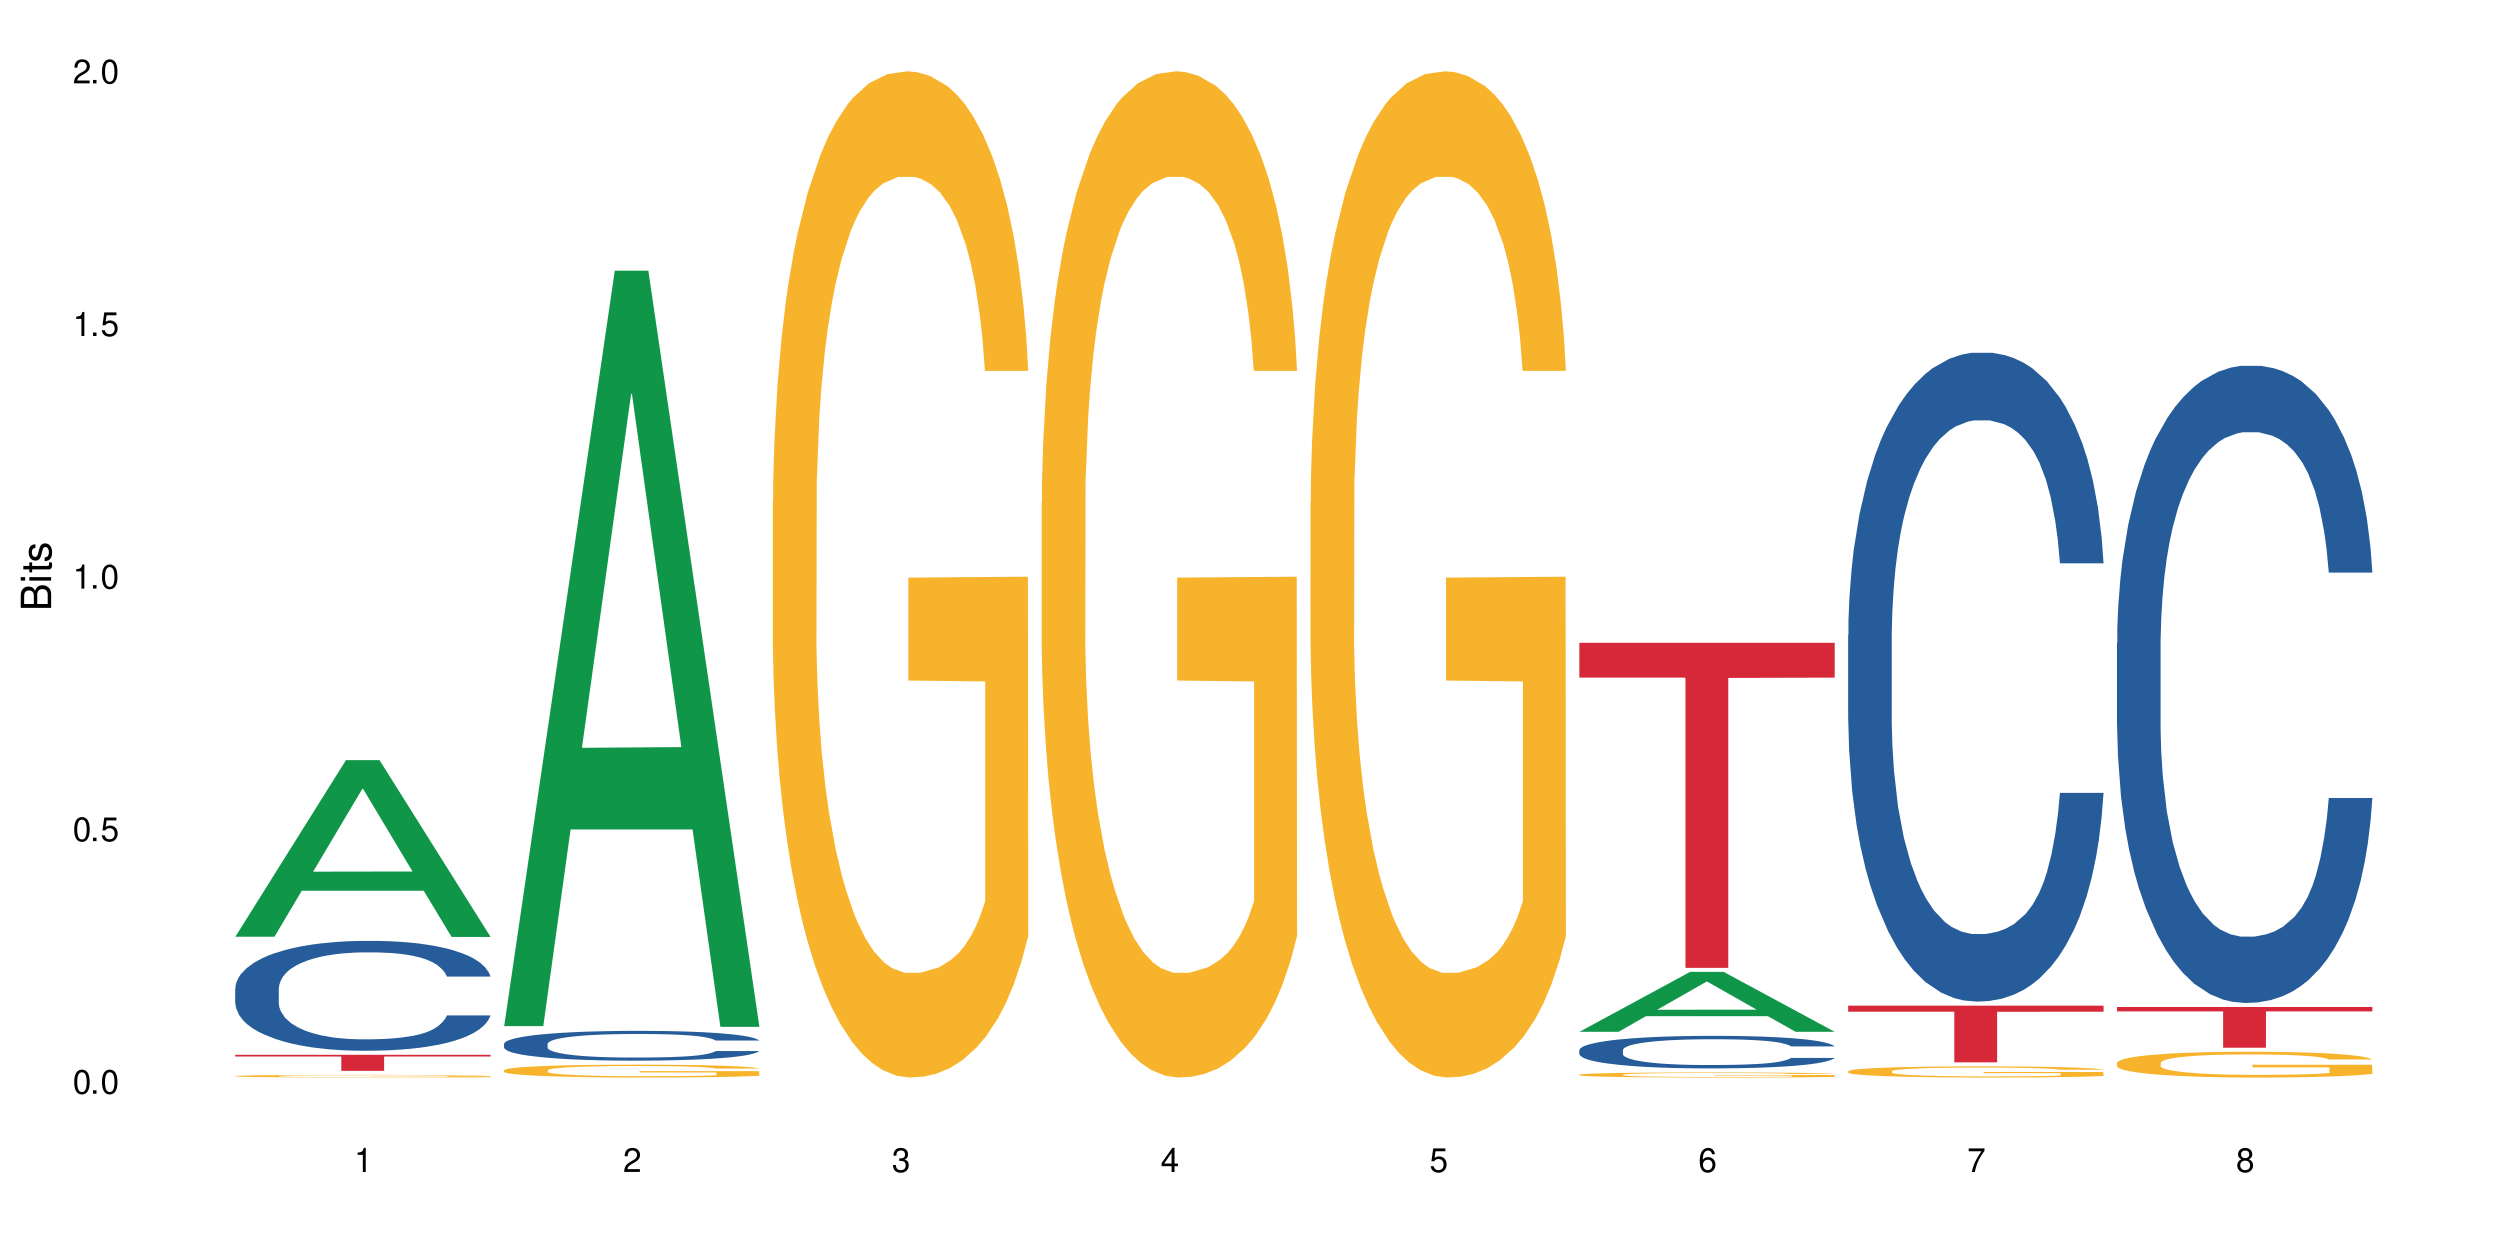 <?xml version="1.0" encoding="UTF-8"?>
<svg xmlns="http://www.w3.org/2000/svg" xmlns:xlink="http://www.w3.org/1999/xlink" width="720" height="360" viewBox="0 0 720 360">
<defs>
<g>
<g id="glyph-0-0">
</g>
<g id="glyph-0-1">
<path d="M 2.641 -6.938 C 2 -6.938 1.422 -6.656 1.078 -6.172 C 0.641 -5.562 0.406 -4.641 0.406 -3.359 C 0.406 -1.016 1.188 0.219 2.641 0.219 C 4.078 0.219 4.859 -1.016 4.859 -3.297 C 4.859 -4.641 4.656 -5.547 4.203 -6.172 C 3.844 -6.656 3.281 -6.938 2.641 -6.938 Z M 2.641 -6.188 C 3.547 -6.188 4 -5.25 4 -3.375 C 4 -1.406 3.562 -0.484 2.625 -0.484 C 1.734 -0.484 1.281 -1.438 1.281 -3.344 C 1.281 -5.25 1.734 -6.188 2.641 -6.188 Z M 2.641 -6.188 "/>
</g>
<g id="glyph-0-2">
<path d="M 1.828 -1 L 0.828 -1 L 0.828 0 L 1.828 0 Z M 1.828 -1 "/>
</g>
<g id="glyph-0-3">
<path d="M 4.562 -6.797 L 1.062 -6.797 L 0.547 -3.094 L 1.328 -3.094 C 1.719 -3.562 2.047 -3.734 2.578 -3.734 C 3.484 -3.734 4.062 -3.109 4.062 -2.094 C 4.062 -1.125 3.484 -0.531 2.578 -0.531 C 1.828 -0.531 1.375 -0.906 1.188 -1.672 L 0.328 -1.672 C 0.453 -1.109 0.547 -0.844 0.75 -0.594 C 1.125 -0.078 1.828 0.219 2.594 0.219 C 3.969 0.219 4.922 -0.781 4.922 -2.219 C 4.922 -3.562 4.031 -4.484 2.719 -4.484 C 2.25 -4.484 1.859 -4.359 1.469 -4.062 L 1.734 -5.969 L 4.562 -5.969 Z M 4.562 -6.797 "/>
</g>
<g id="glyph-0-4">
<path d="M 2.484 -4.938 L 2.484 0 L 3.328 0 L 3.328 -6.938 L 2.766 -6.938 C 2.469 -5.875 2.281 -5.734 0.984 -5.562 L 0.984 -4.938 Z M 2.484 -4.938 "/>
</g>
<g id="glyph-0-5">
<path d="M 4.859 -0.828 L 1.281 -0.828 C 1.359 -1.406 1.672 -1.781 2.5 -2.281 L 3.469 -2.828 C 4.406 -3.344 4.906 -4.062 4.906 -4.906 C 4.906 -5.484 4.672 -6.031 4.266 -6.406 C 3.859 -6.766 3.375 -6.938 2.719 -6.938 C 1.859 -6.938 1.219 -6.625 0.844 -6.031 C 0.609 -5.672 0.5 -5.234 0.484 -4.531 L 1.328 -4.531 C 1.359 -5.016 1.406 -5.281 1.531 -5.516 C 1.75 -5.938 2.188 -6.203 2.703 -6.203 C 3.469 -6.203 4.031 -5.641 4.031 -4.891 C 4.031 -4.344 3.719 -3.859 3.125 -3.516 L 2.234 -3 C 0.812 -2.172 0.406 -1.531 0.328 -0.016 L 4.859 -0.016 Z M 4.859 -0.828 "/>
</g>
<g id="glyph-0-6">
<path d="M 2.125 -3.188 L 2.578 -3.188 C 3.5 -3.188 3.984 -2.766 3.984 -1.922 C 3.984 -1.062 3.469 -0.531 2.594 -0.531 C 1.656 -0.531 1.203 -1 1.156 -2.016 L 0.312 -2.016 C 0.344 -1.453 0.438 -1.094 0.609 -0.781 C 0.953 -0.109 1.625 0.219 2.547 0.219 C 3.953 0.219 4.859 -0.625 4.859 -1.938 C 4.859 -2.828 4.516 -3.297 3.703 -3.594 C 4.344 -3.844 4.656 -4.328 4.656 -5.031 C 4.656 -6.219 3.875 -6.938 2.578 -6.938 C 1.203 -6.938 0.484 -6.172 0.453 -4.703 L 1.297 -4.703 C 1.312 -5.125 1.344 -5.359 1.453 -5.578 C 1.641 -5.969 2.062 -6.203 2.594 -6.203 C 3.344 -6.203 3.797 -5.75 3.797 -5 C 3.797 -4.516 3.609 -4.219 3.25 -4.047 C 3.016 -3.953 2.703 -3.922 2.125 -3.906 Z M 2.125 -3.188 "/>
</g>
<g id="glyph-0-7">
<path d="M 3.141 -1.672 L 3.141 0 L 3.984 0 L 3.984 -1.672 L 4.984 -1.672 L 4.984 -2.438 L 3.984 -2.438 L 3.984 -6.938 L 3.359 -6.938 L 0.266 -2.578 L 0.266 -1.672 Z M 3.141 -2.438 L 1 -2.438 L 3.141 -5.5 Z M 3.141 -2.438 "/>
</g>
<g id="glyph-0-8">
<path d="M 4.781 -5.125 C 4.609 -6.266 3.891 -6.938 2.844 -6.938 C 2.094 -6.938 1.422 -6.578 1.031 -5.953 C 0.594 -5.266 0.406 -4.422 0.406 -3.172 C 0.406 -2 0.578 -1.25 0.984 -0.641 C 1.359 -0.078 1.953 0.219 2.703 0.219 C 3.984 0.219 4.922 -0.75 4.922 -2.094 C 4.922 -3.375 4.062 -4.281 2.844 -4.281 C 2.172 -4.281 1.641 -4.031 1.281 -3.516 C 1.281 -5.234 1.828 -6.188 2.797 -6.188 C 3.391 -6.188 3.797 -5.797 3.938 -5.125 Z M 2.734 -3.531 C 3.547 -3.531 4.062 -2.953 4.062 -2.031 C 4.062 -1.156 3.484 -0.531 2.703 -0.531 C 1.922 -0.531 1.328 -1.188 1.328 -2.078 C 1.328 -2.938 1.906 -3.531 2.734 -3.531 Z M 2.734 -3.531 "/>
</g>
<g id="glyph-0-9">
<path d="M 4.984 -6.797 L 0.438 -6.797 L 0.438 -5.969 L 4.109 -5.969 C 2.5 -3.656 1.828 -2.234 1.328 0 L 2.219 0 C 2.594 -2.172 3.453 -4.047 4.984 -6.094 Z M 4.984 -6.797 "/>
</g>
<g id="glyph-0-10">
<path d="M 3.75 -3.656 C 4.469 -4.094 4.688 -4.438 4.688 -5.078 C 4.688 -6.172 3.844 -6.938 2.641 -6.938 C 1.438 -6.938 0.594 -6.172 0.594 -5.094 C 0.594 -4.438 0.812 -4.094 1.516 -3.656 C 0.734 -3.266 0.359 -2.703 0.359 -1.922 C 0.359 -0.656 1.281 0.219 2.641 0.219 C 3.984 0.219 4.922 -0.656 4.922 -1.922 C 4.922 -2.703 4.531 -3.266 3.75 -3.656 Z M 2.641 -6.188 C 3.359 -6.188 3.812 -5.75 3.812 -5.062 C 3.812 -4.406 3.344 -3.984 2.641 -3.984 C 1.922 -3.984 1.453 -4.406 1.453 -5.078 C 1.453 -5.75 1.922 -6.188 2.641 -6.188 Z M 2.641 -3.266 C 3.484 -3.266 4.062 -2.719 4.062 -1.906 C 4.062 -1.078 3.484 -0.531 2.625 -0.531 C 1.797 -0.531 1.219 -1.094 1.219 -1.906 C 1.219 -2.719 1.781 -3.266 2.641 -3.266 Z M 2.641 -3.266 "/>
</g>
<g id="glyph-1-0">
</g>
<g id="glyph-1-1">
<path d="M 0 -0.953 L 0 -4.891 C 0 -5.719 -0.234 -6.344 -0.734 -6.797 C -1.188 -7.234 -1.812 -7.469 -2.5 -7.469 C -3.547 -7.469 -4.188 -7 -4.625 -5.875 C -4.984 -6.688 -5.625 -7.094 -6.531 -7.094 C -7.172 -7.094 -7.734 -6.859 -8.141 -6.391 C -8.562 -5.922 -8.75 -5.344 -8.75 -4.5 L -8.75 -0.953 Z M -4.984 -2.062 L -7.766 -2.062 L -7.766 -4.219 C -7.766 -4.844 -7.688 -5.203 -7.453 -5.5 C -7.219 -5.812 -6.859 -5.969 -6.375 -5.969 C -5.891 -5.969 -5.531 -5.812 -5.297 -5.5 C -5.062 -5.203 -4.984 -4.844 -4.984 -4.219 Z M -0.984 -2.062 L -4 -2.062 L -4 -4.781 C -4 -5.766 -3.438 -6.359 -2.484 -6.359 C -1.547 -6.359 -0.984 -5.766 -0.984 -4.781 Z M -0.984 -2.062 "/>
</g>
<g id="glyph-1-2">
<path d="M -6.281 -1.797 L -6.281 -0.797 L 0 -0.797 L 0 -1.797 Z M -8.75 -1.797 L -8.75 -0.797 L -7.484 -0.797 L -7.484 -1.797 Z M -8.75 -1.797 "/>
</g>
<g id="glyph-1-3">
<path d="M -6.281 -3.047 L -6.281 -2.016 L -8.016 -2.016 L -8.016 -1.016 L -6.281 -1.016 L -6.281 -0.172 L -5.469 -0.172 L -5.469 -1.016 L -0.719 -1.016 C -0.078 -1.016 0.281 -1.453 0.281 -2.234 C 0.281 -2.5 0.25 -2.719 0.188 -3.047 L -0.641 -3.047 C -0.609 -2.906 -0.594 -2.766 -0.594 -2.562 C -0.594 -2.141 -0.719 -2.016 -1.156 -2.016 L -5.469 -2.016 L -5.469 -3.047 Z M -6.281 -3.047 "/>
</g>
<g id="glyph-1-4">
<path d="M -4.531 -5.25 C -5.766 -5.25 -6.469 -4.422 -6.469 -2.969 C -6.469 -1.516 -5.719 -0.562 -4.547 -0.562 C -3.562 -0.562 -3.094 -1.062 -2.734 -2.562 L -2.516 -3.484 C -2.344 -4.188 -2.094 -4.469 -1.641 -4.469 C -1.047 -4.469 -0.641 -3.875 -0.641 -3 C -0.641 -2.453 -0.797 -2 -1.062 -1.75 C -1.25 -1.594 -1.422 -1.531 -1.875 -1.469 L -1.875 -0.406 C -0.422 -0.453 0.281 -1.266 0.281 -2.922 C 0.281 -4.5 -0.5 -5.516 -1.719 -5.516 C -2.656 -5.516 -3.172 -4.984 -3.469 -3.734 L -3.703 -2.766 C -3.891 -1.953 -4.156 -1.609 -4.594 -1.609 C -5.188 -1.609 -5.547 -2.125 -5.547 -2.938 C -5.547 -3.75 -5.203 -4.172 -4.531 -4.203 Z M -4.531 -5.25 "/>
</g>
</g>
</defs>
<rect x="-72" y="-36" width="864" height="432" fill="rgb(100%, 100%, 100%)" fill-opacity="1"/>
<path fill-rule="nonzero" fill="rgb(6.275%, 58.824%, 28.235%)" fill-opacity="1" d="M 67.73 269.781 L 67.809 269.73 L 99.637 218.914 L 109.301 218.914 L 141.281 269.828 L 130.047 269.828 L 122.031 256.539 L 86.906 256.539 L 79.047 269.781 L 67.73 269.781 L 90.285 251.039 L 118.809 250.992 L 104.586 227.234 L 104.43 227.184 L 104.27 227.328 L 90.207 250.992 L 90.285 251.039 Z M 67.73 269.781 "/>
<path fill-rule="nonzero" fill="rgb(14.51%, 36.078%, 60%)" fill-opacity="1" d="M 67.73 284.754 L 67.82 284.723 L 67.82 284.031 L 68.09 282.93 L 68.719 281.543 L 69.344 280.59 L 70.961 278.883 L 73.203 277.234 L 75.535 275.965 L 77.238 275.211 L 78.766 274.633 L 82.262 273.566 L 84.504 273.016 L 86.926 272.523 L 89.887 272.031 L 92.039 271.742 L 96.883 271.281 L 100.469 271.078 L 103.25 270.992 L 109.262 270.992 L 112.848 271.109 L 115.449 271.254 L 118.32 271.484 L 120.742 271.742 L 124.957 272.379 L 128.727 273.188 L 130.43 273.652 L 133.121 274.547 L 135.184 275.414 L 136.617 276.168 L 138.234 277.234 L 139.668 278.535 L 140.746 280.012 L 141.281 281.254 L 128.727 281.254 L 128.098 280.098 L 127.379 279.203 L 126.035 278.016 L 124.688 277.18 L 122.805 276.34 L 121.102 275.789 L 118.77 275.242 L 116.707 274.895 L 114.555 274.633 L 112.488 274.461 L 108.543 274.289 L 103.969 274.289 L 102.266 274.344 L 98.766 274.578 L 96.883 274.777 L 94.191 275.184 L 92.309 275.559 L 90.066 276.137 L 88.539 276.629 L 86.656 277.379 L 85.312 278.047 L 83.785 279 L 82.891 279.723 L 82.082 280.531 L 81.363 281.484 L 80.828 282.496 L 80.469 283.566 L 80.289 284.609 L 80.289 289.09 L 80.469 290.129 L 80.918 291.344 L 82.082 293.105 L 83.785 294.641 L 85.762 295.852 L 87.645 296.719 L 88.719 297.125 L 90.156 297.586 L 92.398 298.164 L 95.629 298.742 L 97.512 298.977 L 100.383 299.207 L 103.34 299.32 L 107.289 299.32 L 110.785 299.207 L 113.117 299.062 L 115.539 298.832 L 118.859 298.34 L 120.922 297.875 L 122.715 297.328 L 124.062 296.777 L 124.957 296.316 L 126.305 295.418 L 127.379 294.438 L 128.188 293.426 L 128.727 292.441 L 141.281 292.441 L 140.746 293.598 L 139.938 294.727 L 139.129 295.562 L 137.875 296.574 L 136.441 297.473 L 134.375 298.484 L 132.672 299.148 L 130.43 299.871 L 128.367 300.422 L 126.125 300.91 L 122.805 301.488 L 120.652 301.777 L 118.32 302.039 L 115.539 302.27 L 112.043 302.473 L 108.273 302.59 L 104.777 302.617 L 101.008 302.559 L 98.227 302.445 L 94.551 302.184 L 89.977 301.664 L 86.656 301.113 L 84.055 300.566 L 81.812 299.988 L 79.301 299.207 L 76.074 297.934 L 74.098 296.953 L 72.754 296.141 L 71.23 295.016 L 70.152 294.004 L 68.898 292.383 L 68 290.332 L 67.73 288.742 Z M 67.73 284.754 "/>
<path fill-rule="nonzero" fill="rgb(96.863%, 70.196%, 16.863%)" fill-opacity="1" d="M 67.73 309.895 L 67.82 309.895 L 67.82 309.879 L 68.18 309.848 L 69.078 309.805 L 70.242 309.77 L 71.5 309.742 L 72.305 309.727 L 73.652 309.707 L 74.816 309.691 L 77.777 309.66 L 81.543 309.629 L 83.609 309.617 L 85.941 309.605 L 89.258 309.594 L 90.785 309.586 L 95.449 309.578 L 100.738 309.57 L 106.57 309.566 L 109.262 309.566 L 112.938 309.57 L 117.961 309.578 L 120.832 309.586 L 123.074 309.594 L 125.406 309.602 L 128.277 309.617 L 130.969 309.633 L 133.121 309.648 L 135.273 309.672 L 137.066 309.691 L 138.594 309.719 L 139.938 309.746 L 140.746 309.77 L 141.281 309.797 L 128.816 309.797 L 128.098 309.77 L 127.289 309.75 L 125.945 309.73 L 124.598 309.711 L 123.254 309.699 L 120.742 309.68 L 118.59 309.668 L 115.898 309.66 L 113.297 309.652 L 110.336 309.648 L 103.789 309.648 L 99.484 309.652 L 96.973 309.66 L 95.18 309.664 L 92.668 309.676 L 91.141 309.684 L 90.246 309.688 L 87.555 309.711 L 85.762 309.73 L 84.773 309.742 L 83.52 309.766 L 82.621 309.781 L 81.633 309.812 L 81.098 309.832 L 80.379 309.879 L 80.289 310.004 L 80.559 310.031 L 81.098 310.059 L 81.812 310.086 L 82.891 310.113 L 83.965 310.133 L 85.852 310.16 L 87.465 310.176 L 88.719 310.188 L 91.141 310.207 L 92.129 310.215 L 94.461 310.227 L 96.883 310.238 L 99.844 310.246 L 102.086 310.25 L 105.672 310.254 L 110.246 310.254 L 115.629 310.25 L 119.039 310.242 L 121.371 310.238 L 122.895 310.234 L 124.777 310.227 L 126.125 310.219 L 127.379 310.211 L 128.906 310.199 L 128.906 310.031 L 106.75 310.031 L 106.75 309.953 L 141.195 309.953 L 141.281 310.227 L 139.398 310.242 L 137.066 310.262 L 134.824 310.277 L 132.492 310.289 L 129.176 310.301 L 126.484 310.309 L 122.355 310.32 L 118.59 310.324 L 114.645 310.328 L 111.145 310.332 L 103.34 310.332 L 99.395 310.328 L 96.254 310.32 L 93.383 310.312 L 90.516 310.305 L 86.926 310.289 L 84.594 310.277 L 82.172 310.266 L 79.75 310.246 L 77.598 310.227 L 76.164 310.215 L 74.727 310.195 L 73.203 310.176 L 71.766 310.152 L 70.691 310.129 L 69.703 310.105 L 68.988 310.082 L 68.27 310.051 L 67.91 310.027 L 67.73 310.004 Z M 67.73 309.895 "/>
<path fill-rule="nonzero" fill="rgb(83.922%, 15.686%, 22.353%)" fill-opacity="1" d="M 67.73 303.781 L 141.281 303.781 L 141.281 304.277 L 110.629 304.281 L 110.629 308.402 L 98.297 308.402 L 98.297 304.285 L 98.117 304.277 L 67.73 304.277 Z M 67.73 303.781 "/>
<path fill-rule="nonzero" fill="rgb(6.275%, 58.824%, 28.235%)" fill-opacity="1" d="M 145.156 295.531 L 145.234 295.328 L 177.059 77.945 L 186.723 77.945 L 218.707 295.734 L 207.469 295.734 L 199.453 238.887 L 164.328 238.887 L 156.469 295.531 L 145.156 295.531 L 167.707 215.367 L 196.23 215.164 L 182.008 113.527 L 181.852 113.324 L 181.695 113.938 L 167.629 215.164 L 167.707 215.367 Z M 145.156 295.531 "/>
<path fill-rule="nonzero" fill="rgb(14.51%, 36.078%, 60%)" fill-opacity="1" d="M 145.156 300.629 L 145.242 300.621 L 145.242 300.43 L 145.512 300.133 L 146.141 299.758 L 146.77 299.5 L 148.383 299.039 L 150.625 298.59 L 152.957 298.246 L 154.664 298.043 L 156.188 297.887 L 159.684 297.598 L 161.93 297.449 L 164.352 297.316 L 167.309 297.18 L 169.461 297.102 L 174.305 296.977 L 177.895 296.922 L 180.676 296.898 L 186.684 296.898 L 190.273 296.93 L 192.875 296.969 L 195.742 297.031 L 198.164 297.102 L 202.383 297.273 L 206.148 297.496 L 207.852 297.621 L 210.543 297.863 L 212.605 298.098 L 214.043 298.301 L 215.656 298.59 L 217.094 298.945 L 218.168 299.344 L 218.707 299.68 L 206.148 299.68 L 205.52 299.367 L 204.805 299.125 L 203.457 298.801 L 202.113 298.574 L 200.23 298.348 L 198.523 298.199 L 196.191 298.051 L 194.129 297.957 L 191.977 297.887 L 189.914 297.84 L 185.969 297.793 L 181.391 297.793 L 179.688 297.809 L 176.191 297.871 L 174.305 297.926 L 171.613 298.035 L 169.73 298.137 L 167.488 298.293 L 165.965 298.426 L 164.082 298.629 L 162.734 298.809 L 161.211 299.07 L 160.312 299.266 L 159.508 299.484 L 158.789 299.742 L 158.25 300.016 L 157.891 300.305 L 157.711 300.59 L 157.711 301.801 L 157.891 302.082 L 158.34 302.414 L 159.508 302.891 L 161.211 303.305 L 163.184 303.633 L 165.066 303.871 L 166.145 303.98 L 167.578 304.105 L 169.82 304.262 L 173.051 304.418 L 174.934 304.48 L 177.805 304.543 L 180.766 304.574 L 184.711 304.574 L 188.211 304.543 L 190.543 304.504 L 192.965 304.441 L 196.281 304.309 L 198.344 304.184 L 200.141 304.035 L 201.484 303.887 L 202.383 303.758 L 203.727 303.516 L 204.805 303.25 L 205.609 302.977 L 206.148 302.711 L 218.707 302.711 L 218.168 303.023 L 217.359 303.328 L 216.555 303.555 L 215.297 303.832 L 213.863 304.074 L 211.801 304.348 L 210.094 304.527 L 207.852 304.723 L 205.789 304.871 L 203.547 305.004 L 200.23 305.16 L 198.074 305.238 L 195.742 305.309 L 192.965 305.371 L 189.465 305.426 L 185.699 305.461 L 182.199 305.469 L 178.434 305.449 L 175.652 305.418 L 171.973 305.348 L 167.398 305.207 L 164.082 305.059 L 161.48 304.91 L 159.238 304.754 L 156.727 304.543 L 153.496 304.199 L 151.523 303.934 L 150.176 303.711 L 148.652 303.406 L 147.574 303.133 L 146.32 302.695 L 145.422 302.137 L 145.156 301.707 Z M 145.156 300.629 "/>
<path fill-rule="nonzero" fill="rgb(96.863%, 70.196%, 16.863%)" fill-opacity="1" d="M 145.156 308.215 L 145.242 308.211 L 145.242 308.145 L 145.602 307.992 L 146.5 307.785 L 147.664 307.609 L 148.922 307.477 L 149.73 307.406 L 151.074 307.305 L 152.242 307.23 L 155.199 307.078 L 158.969 306.934 L 161.031 306.875 L 163.363 306.816 L 166.684 306.754 L 168.207 306.73 L 172.871 306.676 L 178.164 306.641 L 183.992 306.629 L 186.684 306.633 L 190.363 306.648 L 195.387 306.684 L 198.254 306.719 L 200.496 306.754 L 202.828 306.797 L 205.699 306.863 L 208.391 306.945 L 210.543 307.027 L 212.695 307.129 L 214.492 307.234 L 216.016 307.355 L 217.359 307.496 L 218.168 307.613 L 218.707 307.734 L 206.238 307.734 L 205.52 307.613 L 204.715 307.523 L 203.367 307.41 L 202.023 307.332 L 200.676 307.266 L 198.164 307.18 L 196.012 307.125 L 193.32 307.078 L 190.723 307.047 L 187.762 307.027 L 185.969 307.02 L 181.211 307.02 L 176.906 307.043 L 174.395 307.07 L 172.602 307.098 L 170.09 307.148 L 168.566 307.188 L 167.668 307.215 L 164.977 307.32 L 163.184 307.414 L 162.195 307.48 L 160.941 307.582 L 160.043 307.672 L 159.059 307.809 L 158.52 307.91 L 157.801 308.137 L 157.711 308.746 L 157.98 308.875 L 158.52 309.016 L 159.238 309.137 L 160.312 309.266 L 161.391 309.363 L 163.273 309.492 L 164.887 309.582 L 166.145 309.641 L 168.566 309.73 L 169.551 309.762 L 171.883 309.82 L 174.305 309.871 L 177.266 309.91 L 179.508 309.93 L 183.098 309.945 L 187.672 309.945 L 193.055 309.926 L 196.461 309.898 L 198.793 309.871 L 200.32 309.848 L 202.203 309.812 L 203.547 309.777 L 204.805 309.742 L 206.328 309.684 L 206.328 308.875 L 184.172 308.871 L 184.172 308.492 L 218.617 308.488 L 218.707 309.812 L 216.824 309.902 L 214.492 309.992 L 212.25 310.059 L 209.918 310.117 L 206.598 310.18 L 203.906 310.223 L 199.781 310.27 L 196.012 310.297 L 192.066 310.32 L 188.566 310.328 L 184.441 310.332 L 180.766 310.324 L 176.816 310.305 L 173.68 310.277 L 170.809 310.246 L 167.938 310.199 L 164.352 310.129 L 162.016 310.07 L 159.594 310 L 157.172 309.918 L 155.02 309.824 L 153.586 309.754 L 152.152 309.672 L 150.625 309.57 L 149.191 309.457 L 148.113 309.352 L 147.129 309.234 L 146.41 309.121 L 145.691 308.969 L 145.332 308.848 L 145.156 308.742 Z M 145.156 308.215 "/>
<path fill-rule="nonzero" fill="rgb(96.863%, 70.196%, 16.863%)" fill-opacity="1" d="M 222.578 144.652 L 222.668 144.387 L 222.668 139.094 L 223.027 127.184 L 223.922 110.777 L 225.09 97.277 L 226.344 86.691 L 227.152 81.133 L 228.496 73.195 L 229.664 67.371 L 232.625 55.461 L 236.391 44.348 L 238.453 39.582 L 240.785 35.082 L 244.105 30.055 L 245.629 28.203 L 250.293 23.965 L 255.586 21.32 L 261.418 20.527 L 264.109 20.789 L 267.785 21.848 L 272.809 24.762 L 275.68 27.406 L 277.922 30.055 L 280.254 33.496 L 283.125 38.789 L 285.816 45.141 L 287.969 51.492 L 290.121 59.43 L 291.914 67.902 L 293.438 77.164 L 294.785 88.281 L 295.59 97.543 L 296.129 106.805 L 283.66 106.805 L 282.945 97.543 L 282.137 90.398 L 280.793 81.664 L 279.445 75.312 L 278.102 70.281 L 275.59 63.402 L 273.438 59.168 L 270.746 55.461 L 268.145 53.078 L 265.184 51.492 L 263.391 50.961 L 258.637 50.961 L 254.332 52.816 L 251.82 54.934 L 250.023 57.051 L 247.512 61.02 L 245.988 64.195 L 245.094 66.312 L 242.402 74.516 L 240.605 81.93 L 239.621 86.957 L 238.363 94.898 L 237.469 102.043 L 236.48 112.629 L 235.941 120.57 L 235.227 138.566 L 235.137 186.207 L 235.406 196.262 L 235.941 207.113 L 236.66 216.641 L 237.738 226.699 L 238.812 234.375 L 240.695 244.695 L 242.312 251.578 L 243.566 256.078 L 245.988 263.223 L 246.977 265.605 L 249.309 270.367 L 251.73 274.074 L 254.691 277.25 L 256.934 278.836 L 260.52 280.16 L 265.094 280.16 L 270.477 278.574 L 273.887 276.457 L 276.219 274.34 L 277.742 272.484 L 279.625 269.574 L 280.973 266.926 L 282.227 264.016 L 283.75 259.516 L 283.75 196.262 L 261.598 195.996 L 261.598 166.355 L 296.039 166.09 L 296.129 269.574 L 294.246 276.719 L 291.914 283.602 L 289.672 288.895 L 287.34 293.395 L 284.02 298.422 L 281.328 301.598 L 277.203 305.305 L 273.438 307.688 L 269.488 309.273 L 265.992 310.066 L 261.867 310.332 L 258.188 309.805 L 254.242 308.215 L 251.102 306.098 L 248.23 303.453 L 245.359 300.012 L 241.773 294.453 L 239.441 289.953 L 237.02 284.395 L 234.598 277.777 L 232.445 270.633 L 231.008 265.074 L 229.574 258.723 L 228.051 250.781 L 226.613 241.785 L 225.539 233.578 L 224.551 224.316 L 223.832 215.582 L 223.117 203.672 L 222.758 194.145 L 222.578 185.941 Z M 222.578 144.652 "/>
<path fill-rule="nonzero" fill="rgb(96.863%, 70.196%, 16.863%)" fill-opacity="1" d="M 300 144.652 L 300.09 144.387 L 300.09 139.094 L 300.449 127.184 L 301.348 110.777 L 302.512 97.277 L 303.77 86.691 L 304.574 81.133 L 305.922 73.195 L 307.086 67.371 L 310.047 55.461 L 313.816 44.348 L 315.879 39.582 L 318.211 35.082 L 321.527 30.055 L 323.055 28.203 L 327.719 23.965 L 333.012 21.32 L 338.84 20.527 L 341.531 20.789 L 345.207 21.848 L 350.23 24.762 L 353.102 27.406 L 355.344 30.055 L 357.676 33.496 L 360.547 38.789 L 363.238 45.141 L 365.391 51.492 L 367.543 59.43 L 369.336 67.902 L 370.863 77.164 L 372.207 88.281 L 373.016 97.543 L 373.555 106.805 L 361.086 106.805 L 360.367 97.543 L 359.559 90.398 L 358.215 81.664 L 356.871 75.312 L 355.523 70.281 L 353.012 63.402 L 350.859 59.168 L 348.168 55.461 L 345.566 53.078 L 342.609 51.492 L 340.812 50.961 L 336.059 50.961 L 331.754 52.816 L 329.242 54.934 L 327.449 57.051 L 324.938 61.02 L 323.414 64.195 L 322.516 66.312 L 319.824 74.516 L 318.031 81.93 L 317.043 86.957 L 315.789 94.898 L 314.891 102.043 L 313.902 112.629 L 313.367 120.57 L 312.648 138.566 L 312.559 186.207 L 312.828 196.262 L 313.367 207.113 L 314.082 216.641 L 315.16 226.699 L 316.234 234.375 L 318.121 244.695 L 319.734 251.578 L 320.992 256.078 L 323.414 263.223 L 324.398 265.605 L 326.73 270.367 L 329.152 274.074 L 332.113 277.25 L 334.355 278.836 L 337.941 280.16 L 342.52 280.16 L 347.898 278.574 L 351.309 276.457 L 353.641 274.34 L 355.164 272.484 L 357.047 269.574 L 358.395 266.926 L 359.648 264.016 L 361.176 259.516 L 361.176 196.262 L 339.02 195.996 L 339.02 166.355 L 373.465 166.09 L 373.555 269.574 L 371.668 276.719 L 369.336 283.602 L 367.094 288.895 L 364.762 293.395 L 361.445 298.422 L 358.754 301.598 L 354.629 305.305 L 350.859 307.688 L 346.914 309.273 L 343.414 310.066 L 339.289 310.332 L 335.609 309.805 L 331.664 308.215 L 328.523 306.098 L 325.656 303.453 L 322.785 300.012 L 319.195 294.453 L 316.863 289.953 L 314.441 284.395 L 312.02 277.777 L 309.867 270.633 L 308.434 265.074 L 306.996 258.723 L 305.473 250.781 L 304.039 241.785 L 302.961 233.578 L 301.973 224.316 L 301.258 215.582 L 300.539 203.672 L 300.18 194.145 L 300 185.941 Z M 300 144.652 "/>
<path fill-rule="nonzero" fill="rgb(96.863%, 70.196%, 16.863%)" fill-opacity="1" d="M 377.426 144.652 L 377.516 144.387 L 377.516 139.094 L 377.871 127.184 L 378.77 110.777 L 379.938 97.277 L 381.191 86.691 L 382 81.133 L 383.344 73.195 L 384.512 67.371 L 387.469 55.461 L 391.238 44.348 L 393.301 39.582 L 395.633 35.082 L 398.953 30.055 L 400.477 28.203 L 405.141 23.965 L 410.434 21.32 L 416.262 20.527 L 418.953 20.789 L 422.633 21.848 L 427.656 24.762 L 430.527 27.406 L 432.77 30.055 L 435.102 33.496 L 437.969 38.789 L 440.66 45.141 L 442.812 51.492 L 444.969 59.43 L 446.762 67.902 L 448.285 77.164 L 449.633 88.281 L 450.438 97.543 L 450.977 106.805 L 438.508 106.805 L 437.789 97.543 L 436.984 90.398 L 435.637 81.664 L 434.293 75.312 L 432.949 70.281 L 430.438 63.402 L 428.281 59.168 L 425.594 55.461 L 422.992 53.078 L 420.031 51.492 L 418.238 50.961 L 413.484 50.961 L 409.176 52.816 L 406.664 54.934 L 404.871 57.051 L 402.359 61.02 L 400.836 64.195 L 399.938 66.312 L 397.246 74.516 L 395.453 81.93 L 394.469 86.957 L 393.211 94.898 L 392.312 102.043 L 391.328 112.629 L 390.789 120.57 L 390.07 138.566 L 389.98 186.207 L 390.25 196.262 L 390.789 207.113 L 391.508 216.641 L 392.582 226.699 L 393.66 234.375 L 395.543 244.695 L 397.156 251.578 L 398.414 256.078 L 400.836 263.223 L 401.82 265.605 L 404.156 270.367 L 406.574 274.074 L 409.535 277.25 L 411.777 278.836 L 415.367 280.16 L 419.941 280.16 L 425.324 278.574 L 428.73 276.457 L 431.062 274.34 L 432.59 272.484 L 434.473 269.574 L 435.816 266.926 L 437.074 264.016 L 438.598 259.516 L 438.598 196.262 L 416.441 195.996 L 416.441 166.355 L 450.887 166.09 L 450.977 269.574 L 449.094 276.719 L 446.762 283.602 L 444.52 288.895 L 442.188 293.395 L 438.867 298.422 L 436.176 301.598 L 432.051 305.305 L 428.281 307.688 L 424.336 309.273 L 420.84 310.066 L 416.711 310.332 L 413.035 309.805 L 409.086 308.215 L 405.949 306.098 L 403.078 303.453 L 400.207 300.012 L 396.621 294.453 L 394.289 289.953 L 391.867 284.395 L 389.445 277.777 L 387.293 270.633 L 385.855 265.074 L 384.422 258.723 L 382.895 250.781 L 381.461 241.785 L 380.383 233.578 L 379.398 224.316 L 378.68 215.582 L 377.961 203.672 L 377.605 194.145 L 377.426 185.941 Z M 377.426 144.652 "/>
<path fill-rule="nonzero" fill="rgb(6.275%, 58.824%, 28.235%)" fill-opacity="1" d="M 454.848 297.152 L 454.926 297.137 L 486.75 279.906 L 496.418 279.906 L 528.398 297.168 L 517.164 297.168 L 509.148 292.664 L 474.023 292.664 L 466.164 297.152 L 454.848 297.152 L 477.402 290.801 L 505.926 290.781 L 491.703 282.727 L 491.547 282.711 L 491.387 282.758 L 477.32 290.781 L 477.402 290.801 Z M 454.848 297.152 "/>
<path fill-rule="nonzero" fill="rgb(14.51%, 36.078%, 60%)" fill-opacity="1" d="M 454.848 302.41 L 454.938 302.398 L 454.938 302.195 L 455.207 301.871 L 455.836 301.457 L 456.461 301.176 L 458.078 300.672 L 460.32 300.184 L 462.652 299.805 L 464.355 299.582 L 465.879 299.414 L 469.379 299.094 L 471.621 298.934 L 474.043 298.789 L 477.004 298.641 L 479.156 298.555 L 484 298.418 L 487.586 298.359 L 490.367 298.332 L 496.379 298.332 L 499.965 298.367 L 502.566 298.41 L 505.438 298.48 L 507.859 298.555 L 512.074 298.746 L 515.844 298.984 L 517.547 299.121 L 520.238 299.387 L 522.301 299.645 L 523.734 299.867 L 525.352 300.184 L 526.785 300.566 L 527.863 301.004 L 528.398 301.371 L 515.844 301.371 L 515.215 301.031 L 514.496 300.766 L 513.152 300.414 L 511.805 300.164 L 509.922 299.918 L 508.219 299.754 L 505.887 299.594 L 503.824 299.488 L 501.672 299.414 L 499.605 299.359 L 495.66 299.309 L 491.086 299.309 L 489.383 299.328 L 485.883 299.395 L 484 299.457 L 481.309 299.574 L 479.426 299.688 L 477.184 299.859 L 475.656 300.004 L 473.773 300.227 L 472.43 300.422 L 470.902 300.707 L 470.008 300.918 L 469.199 301.16 L 468.48 301.441 L 467.945 301.742 L 467.586 302.059 L 467.406 302.367 L 467.406 303.691 L 467.586 304 L 468.035 304.359 L 469.199 304.883 L 470.902 305.336 L 472.879 305.695 L 474.762 305.953 L 475.836 306.074 L 477.273 306.211 L 479.516 306.383 L 482.742 306.551 L 484.629 306.621 L 487.496 306.691 L 490.457 306.723 L 494.406 306.723 L 497.902 306.691 L 500.234 306.648 L 502.656 306.578 L 505.977 306.434 L 508.039 306.297 L 509.832 306.133 L 511.18 305.969 L 512.074 305.832 L 513.422 305.566 L 514.496 305.277 L 515.305 304.977 L 515.844 304.688 L 528.398 304.688 L 527.863 305.027 L 527.055 305.363 L 526.246 305.609 L 524.992 305.91 L 523.555 306.176 L 521.492 306.477 L 519.789 306.672 L 517.547 306.887 L 515.484 307.051 L 513.242 307.195 L 509.922 307.367 L 507.77 307.453 L 505.438 307.527 L 502.656 307.598 L 499.16 307.656 L 495.391 307.691 L 491.895 307.699 L 488.125 307.684 L 485.344 307.648 L 481.668 307.57 L 477.094 307.418 L 473.773 307.254 L 471.172 307.094 L 468.93 306.922 L 466.418 306.691 L 463.191 306.312 L 461.215 306.023 L 459.871 305.781 L 458.348 305.449 L 457.27 305.148 L 456.016 304.668 L 455.117 304.062 L 454.848 303.59 Z M 454.848 302.41 "/>
<path fill-rule="nonzero" fill="rgb(96.863%, 70.196%, 16.863%)" fill-opacity="1" d="M 454.848 309.492 L 454.938 309.492 L 454.938 309.465 L 455.297 309.406 L 456.191 309.32 L 457.359 309.254 L 458.613 309.199 L 459.422 309.172 L 460.77 309.129 L 461.934 309.102 L 464.895 309.039 L 468.66 308.984 L 470.723 308.961 L 473.055 308.938 L 476.375 308.91 L 477.898 308.902 L 482.562 308.883 L 487.855 308.867 L 493.688 308.863 L 496.379 308.863 L 500.055 308.871 L 505.078 308.887 L 507.949 308.898 L 510.191 308.91 L 512.523 308.93 L 515.395 308.957 L 518.086 308.988 L 520.238 309.02 L 522.391 309.062 L 524.184 309.105 L 525.711 309.152 L 527.055 309.207 L 527.863 309.254 L 528.398 309.301 L 515.934 309.301 L 515.215 309.254 L 514.406 309.219 L 513.062 309.172 L 511.715 309.141 L 510.371 309.117 L 507.859 309.082 L 505.707 309.059 L 503.016 309.039 L 500.414 309.027 L 497.453 309.02 L 490.906 309.02 L 486.602 309.027 L 484.09 309.039 L 482.297 309.051 L 479.785 309.07 L 478.258 309.086 L 477.363 309.098 L 474.672 309.137 L 472.879 309.176 L 471.891 309.199 L 470.633 309.242 L 469.738 309.277 L 468.75 309.332 L 468.211 309.371 L 467.496 309.461 L 467.406 309.703 L 467.676 309.754 L 468.211 309.809 L 468.93 309.859 L 470.008 309.91 L 471.082 309.949 L 472.965 310 L 474.582 310.035 L 475.836 310.059 L 478.258 310.094 L 479.246 310.105 L 481.578 310.129 L 484 310.148 L 486.961 310.164 L 489.203 310.172 L 492.789 310.18 L 497.363 310.18 L 502.746 310.172 L 506.156 310.16 L 508.488 310.148 L 510.012 310.141 L 511.895 310.125 L 513.242 310.113 L 514.496 310.098 L 516.023 310.074 L 516.023 309.754 L 493.867 309.754 L 493.867 309.602 L 528.309 309.602 L 528.398 310.125 L 526.516 310.16 L 524.184 310.195 L 521.941 310.223 L 519.609 310.246 L 516.289 310.273 L 513.602 310.289 L 509.473 310.309 L 505.707 310.32 L 501.758 310.328 L 498.262 310.332 L 494.137 310.332 L 490.457 310.328 L 486.512 310.32 L 483.371 310.312 L 480.5 310.297 L 477.633 310.281 L 474.043 310.254 L 471.711 310.23 L 466.867 310.168 L 464.715 310.133 L 463.281 310.102 L 461.844 310.07 L 460.32 310.031 L 458.883 309.984 L 457.809 309.945 L 456.82 309.898 L 456.102 309.852 L 455.387 309.793 L 455.027 309.742 L 454.848 309.703 Z M 454.848 309.492 "/>
<path fill-rule="nonzero" fill="rgb(83.922%, 15.686%, 22.353%)" fill-opacity="1" d="M 454.848 185.133 L 528.398 185.133 L 528.398 195.156 L 497.746 195.242 L 497.746 278.742 L 485.414 278.742 L 485.414 195.332 L 485.234 195.156 L 454.848 195.156 Z M 454.848 185.133 "/>
<path fill-rule="nonzero" fill="rgb(14.51%, 36.078%, 60%)" fill-opacity="1" d="M 532.27 182.906 L 532.359 182.734 L 532.359 178.637 L 532.629 172.145 L 533.258 163.945 L 533.887 158.309 L 535.5 148.23 L 537.742 138.496 L 540.074 130.98 L 541.777 126.539 L 543.305 123.121 L 546.801 116.801 L 549.043 113.559 L 551.465 110.652 L 554.426 107.75 L 556.578 106.043 L 561.422 103.309 L 565.012 102.113 L 567.793 101.602 L 573.801 101.602 L 577.391 102.285 L 579.992 103.137 L 582.859 104.504 L 585.281 106.043 L 589.5 109.801 L 593.266 114.582 L 594.969 117.316 L 597.66 122.609 L 599.723 127.734 L 601.16 132.176 L 602.773 138.496 L 604.207 146.184 L 605.285 154.895 L 605.824 162.238 L 593.266 162.238 L 592.637 155.406 L 591.922 150.109 L 590.574 143.105 L 589.23 138.152 L 587.344 133.199 L 585.641 129.953 L 583.309 126.711 L 581.246 124.66 L 579.094 123.121 L 577.031 122.098 L 573.082 121.074 L 568.508 121.074 L 566.805 121.414 L 563.305 122.781 L 561.422 123.977 L 558.73 126.367 L 556.848 128.59 L 554.605 132.004 L 553.082 134.91 L 551.199 139.348 L 549.852 143.277 L 548.328 148.914 L 547.43 153.184 L 546.621 157.969 L 545.906 163.605 L 545.367 169.582 L 545.008 175.902 L 544.828 182.051 L 544.828 208.527 L 545.008 214.676 L 545.457 221.852 L 546.621 232.27 L 548.328 241.324 L 550.301 248.5 L 552.184 253.621 L 553.262 256.016 L 554.695 258.746 L 556.938 262.164 L 560.168 265.578 L 562.051 266.945 L 564.922 268.312 L 567.883 268.996 L 571.828 268.996 L 575.324 268.312 L 577.656 267.457 L 580.078 266.094 L 583.398 263.188 L 585.461 260.457 L 587.254 257.211 L 588.602 253.965 L 589.5 251.23 L 590.844 245.938 L 591.922 240.129 L 592.727 234.148 L 593.266 228.344 L 605.824 228.344 L 605.285 235.176 L 604.477 241.836 L 603.672 246.789 L 602.414 252.77 L 600.98 258.062 L 598.918 264.043 L 597.211 267.973 L 594.969 272.242 L 592.906 275.488 L 590.664 278.391 L 587.344 281.805 L 585.191 283.516 L 582.859 285.051 L 580.078 286.418 L 576.582 287.613 L 572.816 288.297 L 569.316 288.469 L 565.551 288.125 L 562.77 287.445 L 559.09 285.906 L 554.516 282.832 L 551.199 279.586 L 548.598 276.34 L 546.355 272.926 L 543.844 268.312 L 540.613 260.797 L 538.641 254.988 L 537.293 250.207 L 535.77 243.543 L 534.691 237.566 L 533.438 228 L 532.539 215.875 L 532.27 206.48 Z M 532.27 182.906 "/>
<path fill-rule="nonzero" fill="rgb(96.863%, 70.196%, 16.863%)" fill-opacity="1" d="M 532.27 308.496 L 532.359 308.496 L 532.359 308.438 L 532.719 308.305 L 533.617 308.121 L 534.781 307.973 L 536.039 307.855 L 536.844 307.793 L 538.191 307.707 L 539.355 307.641 L 542.316 307.512 L 546.086 307.387 L 548.148 307.336 L 550.48 307.285 L 553.797 307.23 L 555.324 307.207 L 559.988 307.16 L 565.281 307.133 L 571.109 307.125 L 573.801 307.125 L 577.48 307.137 L 582.5 307.172 L 585.371 307.199 L 587.613 307.23 L 589.945 307.266 L 592.816 307.324 L 595.508 307.395 L 597.66 307.465 L 599.812 307.555 L 601.609 307.648 L 603.133 307.75 L 604.477 307.875 L 605.285 307.977 L 605.824 308.078 L 593.355 308.078 L 592.637 307.977 L 591.832 307.898 L 590.484 307.801 L 589.141 307.73 L 587.793 307.676 L 585.281 307.598 L 583.129 307.551 L 580.438 307.512 L 577.836 307.484 L 574.879 307.465 L 573.082 307.461 L 568.328 307.461 L 564.023 307.48 L 561.512 307.504 L 559.719 307.527 L 557.207 307.57 L 555.684 307.605 L 554.785 307.629 L 552.094 307.723 L 550.301 307.805 L 549.312 307.859 L 548.059 307.945 L 547.16 308.027 L 546.176 308.145 L 545.637 308.23 L 544.918 308.43 L 544.828 308.957 L 545.098 309.07 L 545.637 309.191 L 546.355 309.297 L 547.43 309.406 L 548.508 309.492 L 550.391 309.605 L 552.004 309.684 L 553.262 309.73 L 555.684 309.812 L 556.668 309.836 L 559 309.891 L 561.422 309.93 L 564.383 309.965 L 566.625 309.984 L 570.215 310 L 574.789 310 L 580.168 309.98 L 583.578 309.957 L 585.91 309.934 L 587.434 309.914 L 589.32 309.883 L 590.664 309.852 L 591.922 309.82 L 593.445 309.77 L 593.445 309.07 L 571.289 309.066 L 571.289 308.738 L 605.734 308.734 L 605.824 309.883 L 603.941 309.961 L 601.609 310.035 L 599.363 310.094 L 597.031 310.145 L 593.715 310.199 L 591.023 310.234 L 586.898 310.277 L 583.129 310.305 L 579.184 310.32 L 575.684 310.328 L 571.559 310.332 L 567.883 310.328 L 563.934 310.309 L 560.797 310.285 L 557.926 310.258 L 555.055 310.219 L 551.465 310.156 L 549.133 310.105 L 546.711 310.047 L 544.289 309.973 L 542.137 309.895 L 540.703 309.832 L 539.266 309.762 L 537.742 309.672 L 536.309 309.574 L 535.23 309.484 L 534.246 309.379 L 533.527 309.285 L 532.809 309.152 L 532.449 309.047 L 532.27 308.957 Z M 532.27 308.496 "/>
<path fill-rule="nonzero" fill="rgb(83.922%, 15.686%, 22.353%)" fill-opacity="1" d="M 532.27 289.633 L 605.824 289.633 L 605.824 291.379 L 575.168 291.395 L 575.168 305.961 L 562.836 305.961 L 562.836 291.41 L 562.656 291.379 L 532.27 291.379 Z M 532.27 289.633 "/>
<path fill-rule="nonzero" fill="rgb(14.51%, 36.078%, 60%)" fill-opacity="1" d="M 609.695 185.211 L 609.785 185.043 L 609.785 181.016 L 610.055 174.645 L 610.68 166.594 L 611.309 161.059 L 612.922 151.16 L 615.164 141.602 L 617.5 134.223 L 619.203 129.863 L 620.727 126.508 L 624.227 120.301 L 626.469 117.113 L 628.891 114.262 L 631.852 111.41 L 634.004 109.734 L 638.848 107.051 L 642.434 105.879 L 645.215 105.375 L 651.223 105.375 L 654.812 106.043 L 657.414 106.883 L 660.285 108.227 L 662.707 109.734 L 666.922 113.426 L 670.688 118.121 L 672.395 120.805 L 675.086 126.004 L 677.148 131.035 L 678.582 135.395 L 680.195 141.602 L 681.633 149.148 L 682.707 157.703 L 683.246 164.914 L 670.688 164.914 L 670.062 158.207 L 669.344 153.008 L 667.996 146.129 L 666.652 141.266 L 664.77 136.402 L 663.066 133.215 L 660.734 130.027 L 658.668 128.016 L 656.516 126.508 L 654.453 125.5 L 650.508 124.496 L 645.934 124.496 L 644.227 124.828 L 640.73 126.172 L 638.848 127.344 L 636.156 129.695 L 634.273 131.875 L 632.027 135.227 L 630.504 138.078 L 628.621 142.441 L 627.273 146.297 L 625.75 151.832 L 624.852 156.027 L 624.047 160.723 L 623.328 166.258 L 622.789 172.129 L 622.43 178.332 L 622.254 184.371 L 622.254 210.367 L 622.43 216.406 L 622.879 223.449 L 624.047 233.68 L 625.75 242.57 L 627.723 249.613 L 629.605 254.645 L 630.684 256.996 L 632.117 259.68 L 634.363 263.031 L 637.59 266.387 L 639.473 267.727 L 642.344 269.07 L 645.305 269.742 L 649.25 269.742 L 652.75 269.07 L 655.082 268.23 L 657.504 266.891 L 660.82 264.039 L 662.887 261.355 L 664.68 258.168 L 666.023 254.98 L 666.922 252.297 L 668.266 247.098 L 669.344 241.395 L 670.152 235.527 L 670.688 229.824 L 683.246 229.824 L 682.707 236.531 L 681.902 243.074 L 681.094 247.938 L 679.84 253.809 L 678.402 259.008 L 676.34 264.879 L 674.637 268.734 L 672.395 272.93 L 670.332 276.113 L 668.086 278.965 L 664.77 282.32 L 662.617 283.996 L 660.285 285.508 L 657.504 286.848 L 654.004 288.023 L 650.238 288.695 L 646.738 288.863 L 642.973 288.527 L 640.191 287.855 L 636.516 286.344 L 631.941 283.328 L 628.621 280.141 L 626.02 276.953 L 623.777 273.598 L 621.266 269.07 L 618.035 261.691 L 616.062 255.988 L 614.719 251.293 L 613.191 244.75 L 612.117 238.879 L 610.859 229.488 L 609.965 217.578 L 609.695 208.355 Z M 609.695 185.211 "/>
<path fill-rule="nonzero" fill="rgb(96.863%, 70.196%, 16.863%)" fill-opacity="1" d="M 609.695 306.09 L 609.785 306.082 L 609.785 305.945 L 610.145 305.641 L 611.039 305.219 L 612.207 304.875 L 613.461 304.602 L 614.27 304.461 L 615.613 304.258 L 616.781 304.109 L 619.742 303.805 L 623.508 303.52 L 625.57 303.395 L 627.902 303.281 L 631.223 303.152 L 632.746 303.105 L 637.41 302.996 L 642.703 302.93 L 648.535 302.906 L 651.223 302.914 L 654.902 302.941 L 659.926 303.016 L 662.797 303.086 L 665.039 303.152 L 667.371 303.238 L 670.242 303.375 L 672.93 303.539 L 675.086 303.703 L 677.238 303.906 L 679.031 304.121 L 680.555 304.359 L 681.902 304.645 L 682.707 304.883 L 683.246 305.117 L 670.777 305.117 L 670.062 304.883 L 669.254 304.699 L 667.91 304.473 L 666.562 304.312 L 665.219 304.184 L 662.707 304.008 L 660.555 303.898 L 657.863 303.805 L 655.262 303.742 L 652.301 303.703 L 650.508 303.688 L 645.754 303.688 L 641.449 303.734 L 638.938 303.789 L 637.141 303.844 L 634.629 303.945 L 633.105 304.027 L 632.207 304.082 L 629.52 304.293 L 627.723 304.48 L 626.738 304.609 L 625.48 304.812 L 624.586 304.996 L 623.598 305.266 L 623.059 305.473 L 622.344 305.934 L 622.254 307.152 L 622.52 307.41 L 623.059 307.688 L 623.777 307.934 L 624.852 308.191 L 625.93 308.387 L 627.812 308.652 L 629.43 308.828 L 630.684 308.941 L 633.105 309.125 L 634.094 309.188 L 636.426 309.309 L 638.848 309.402 L 641.805 309.484 L 644.047 309.527 L 647.637 309.559 L 652.211 309.559 L 657.594 309.52 L 661 309.465 L 663.332 309.41 L 664.859 309.363 L 666.742 309.289 L 668.086 309.219 L 669.344 309.145 L 670.867 309.031 L 670.867 307.41 L 648.715 307.402 L 648.715 306.645 L 683.156 306.637 L 683.246 309.289 L 681.363 309.473 L 679.031 309.648 L 676.789 309.785 L 674.457 309.898 L 671.137 310.027 L 668.445 310.109 L 664.32 310.203 L 660.555 310.266 L 656.605 310.305 L 653.109 310.324 L 648.98 310.332 L 645.305 310.32 L 641.359 310.277 L 638.219 310.223 L 635.348 310.156 L 632.477 310.066 L 628.891 309.926 L 626.559 309.809 L 624.137 309.668 L 621.715 309.5 L 619.562 309.316 L 618.125 309.172 L 616.691 309.012 L 615.164 308.809 L 613.73 308.578 L 612.656 308.367 L 611.668 308.129 L 610.949 307.906 L 610.234 307.602 L 609.875 307.355 L 609.695 307.145 Z M 609.695 306.09 "/>
<path fill-rule="nonzero" fill="rgb(83.922%, 15.686%, 22.353%)" fill-opacity="1" d="M 609.695 290.023 L 683.246 290.023 L 683.246 291.281 L 652.594 291.289 L 652.594 301.742 L 640.258 301.742 L 640.258 291.301 L 640.082 291.281 L 609.695 291.281 Z M 609.695 290.023 "/>
<g fill="rgb(0%, 0%, 0%)" fill-opacity="1">
<use xlink:href="#glyph-0-1" x="20.965" y="314.993"/>
<use xlink:href="#glyph-0-2" x="25.965" y="314.993"/>
<use xlink:href="#glyph-0-1" x="28.965" y="314.993"/>
</g>
<g fill="rgb(0%, 0%, 0%)" fill-opacity="1">
<use xlink:href="#glyph-0-1" x="20.965" y="242.251"/>
<use xlink:href="#glyph-0-2" x="25.965" y="242.251"/>
<use xlink:href="#glyph-0-3" x="28.965" y="242.251"/>
</g>
<g fill="rgb(0%, 0%, 0%)" fill-opacity="1">
<use xlink:href="#glyph-0-4" x="20.965" y="169.509"/>
<use xlink:href="#glyph-0-2" x="25.965" y="169.509"/>
<use xlink:href="#glyph-0-1" x="28.965" y="169.509"/>
</g>
<g fill="rgb(0%, 0%, 0%)" fill-opacity="1">
<use xlink:href="#glyph-0-4" x="20.965" y="96.767"/>
<use xlink:href="#glyph-0-2" x="25.965" y="96.767"/>
<use xlink:href="#glyph-0-3" x="28.965" y="96.767"/>
</g>
<g fill="rgb(0%, 0%, 0%)" fill-opacity="1">
<use xlink:href="#glyph-0-5" x="20.965" y="24.024"/>
<use xlink:href="#glyph-0-2" x="25.965" y="24.024"/>
<use xlink:href="#glyph-0-1" x="28.965" y="24.024"/>
</g>
<g fill="rgb(0%, 0%, 0%)" fill-opacity="1">
<use xlink:href="#glyph-0-4" x="102.008" y="337.532"/>
</g>
<g fill="rgb(0%, 0%, 0%)" fill-opacity="1">
<use xlink:href="#glyph-0-5" x="179.43" y="337.532"/>
</g>
<g fill="rgb(0%, 0%, 0%)" fill-opacity="1">
<use xlink:href="#glyph-0-6" x="256.855" y="337.532"/>
</g>
<g fill="rgb(0%, 0%, 0%)" fill-opacity="1">
<use xlink:href="#glyph-0-7" x="334.277" y="337.532"/>
</g>
<g fill="rgb(0%, 0%, 0%)" fill-opacity="1">
<use xlink:href="#glyph-0-3" x="411.699" y="337.532"/>
</g>
<g fill="rgb(0%, 0%, 0%)" fill-opacity="1">
<use xlink:href="#glyph-0-8" x="489.125" y="337.532"/>
</g>
<g fill="rgb(0%, 0%, 0%)" fill-opacity="1">
<use xlink:href="#glyph-0-9" x="566.547" y="337.532"/>
</g>
<g fill="rgb(0%, 0%, 0%)" fill-opacity="1">
<use xlink:href="#glyph-0-10" x="643.969" y="337.532"/>
</g>
<g fill="rgb(0%, 0%, 0%)" fill-opacity="1">
<use xlink:href="#glyph-1-1" x="14.725" y="176.012"/>
<use xlink:href="#glyph-1-2" x="14.725" y="168.012"/>
<use xlink:href="#glyph-1-3" x="14.725" y="165.012"/>
<use xlink:href="#glyph-1-4" x="14.725" y="162.012"/>
</g>
</svg>
